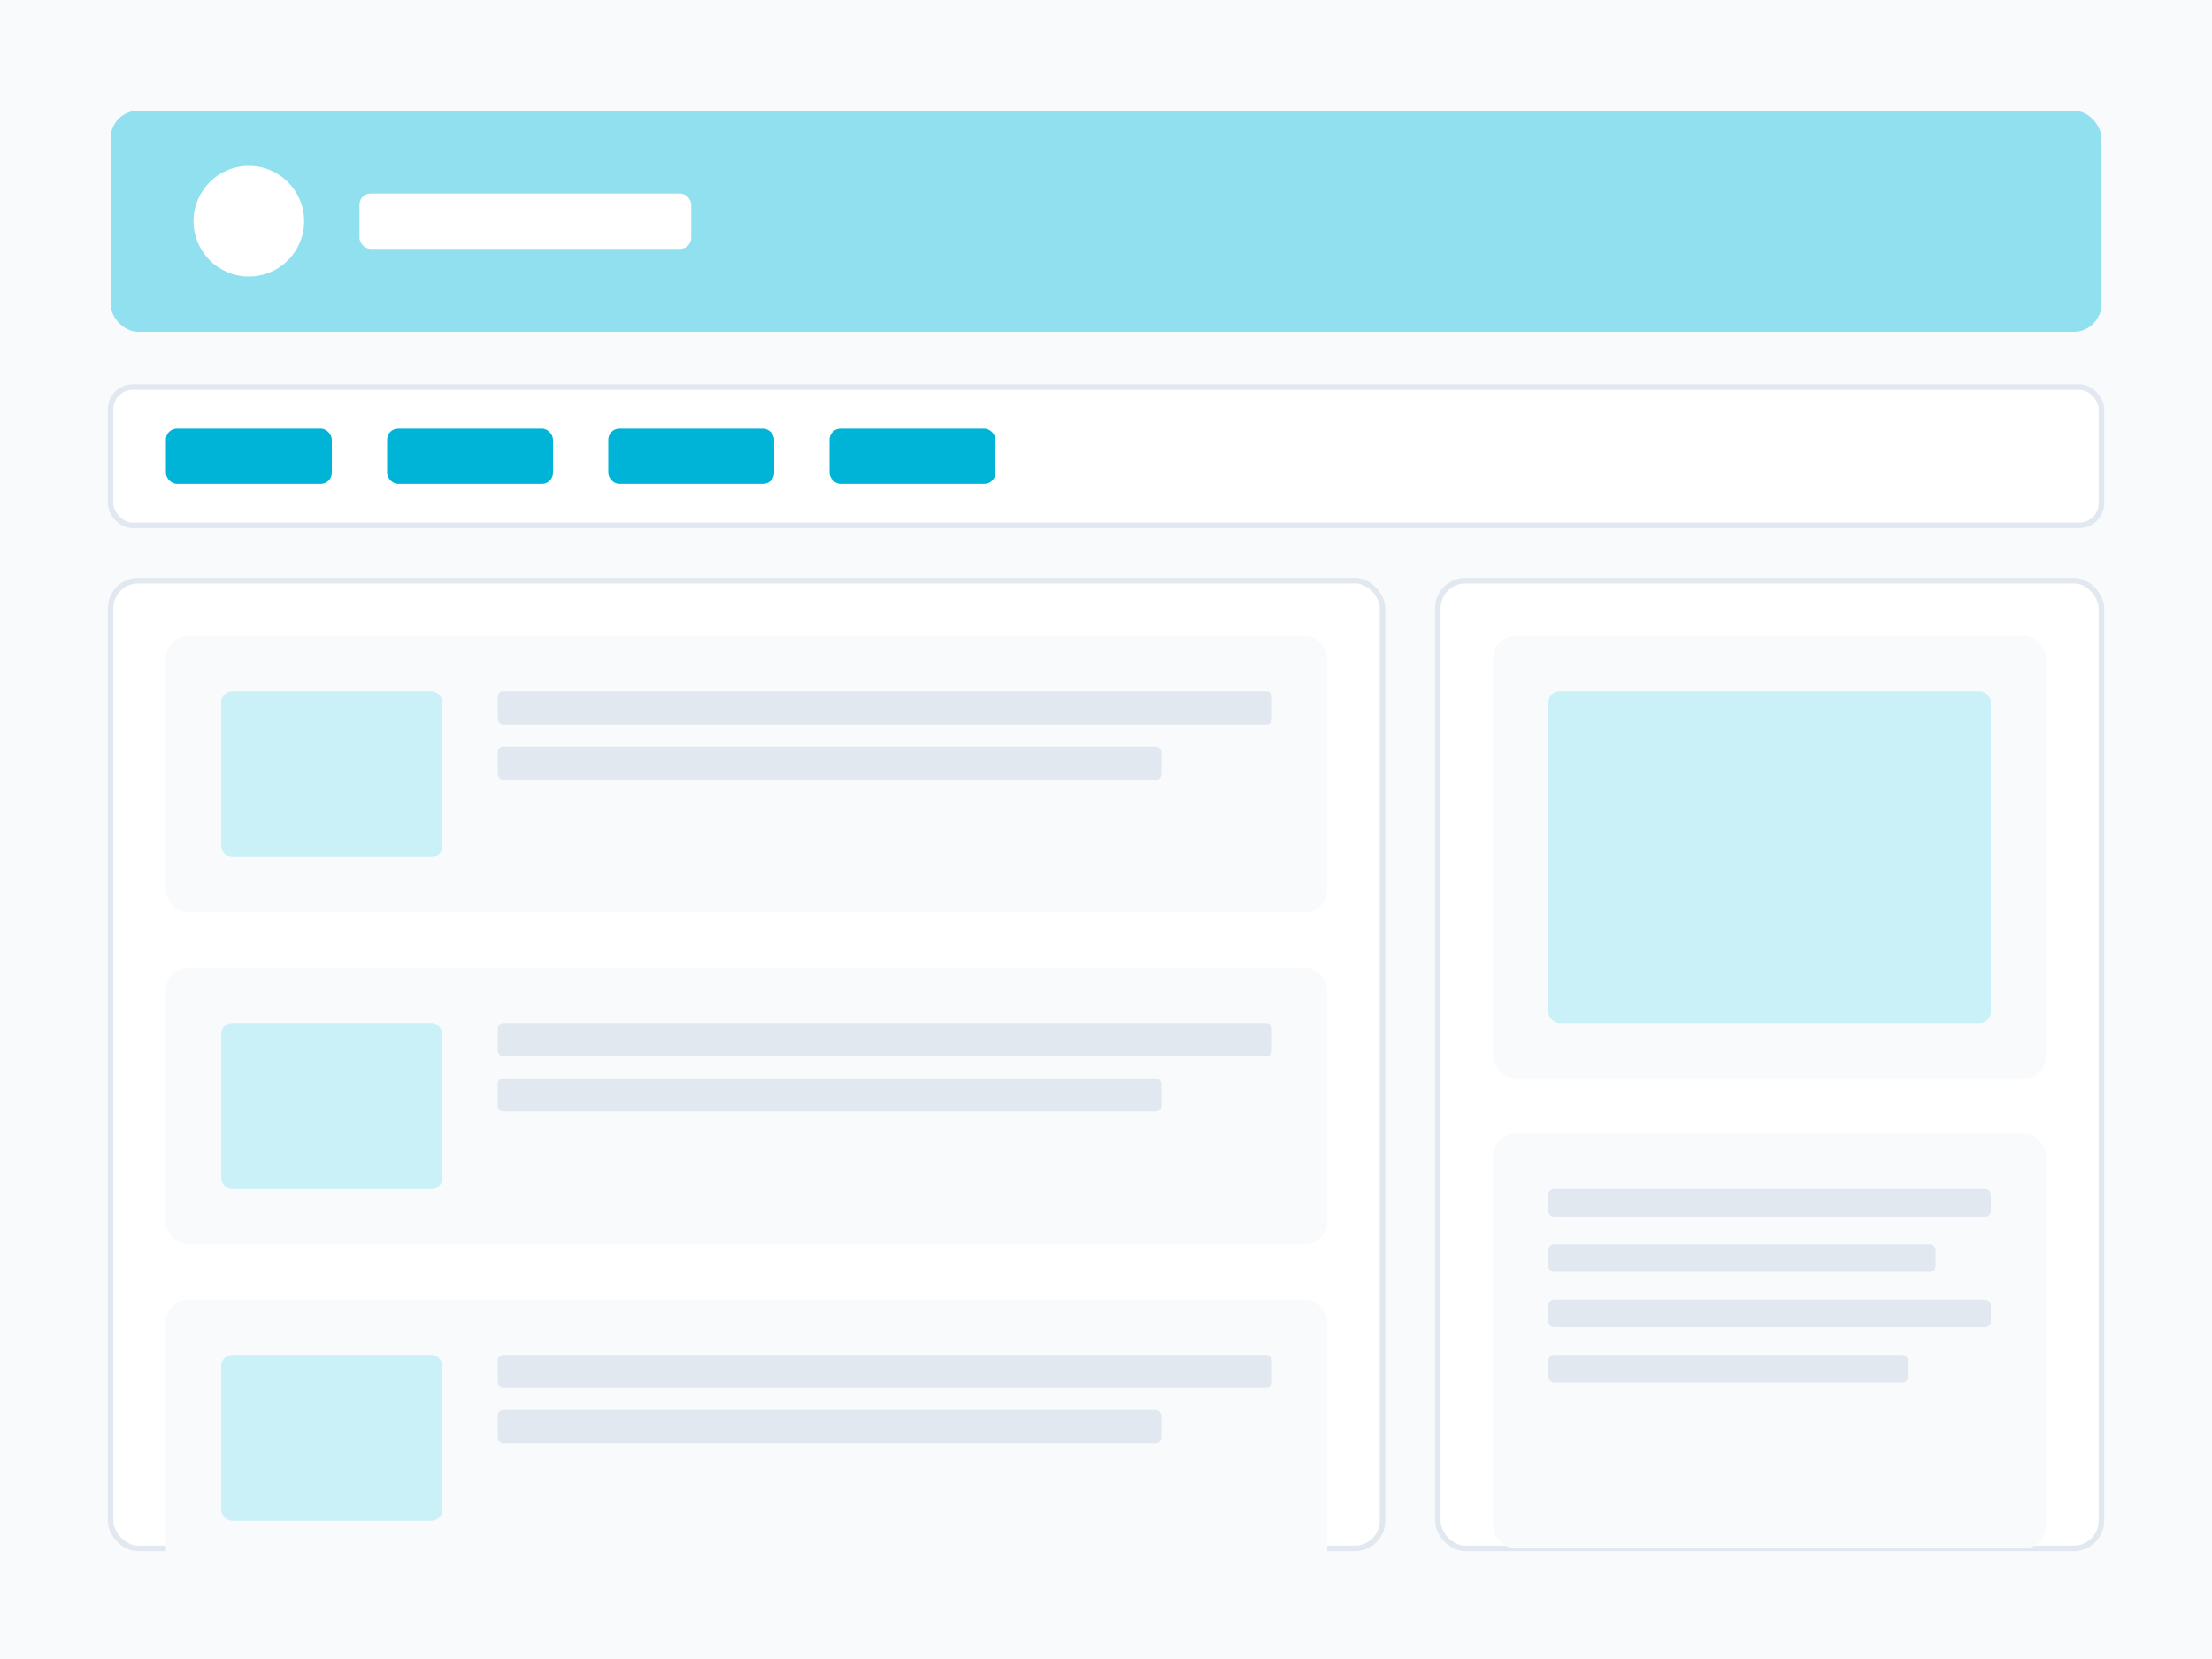 <?xml version="1.0" encoding="UTF-8"?>
<svg width="800" height="600" viewBox="0 0 800 600" fill="none" xmlns="http://www.w3.org/2000/svg">
    <!-- Fondo -->
    <rect width="800" height="600" fill="#F8FAFC"/>
    
    <!-- Header -->
    <rect x="40" y="40" width="720" height="80" rx="10" fill="#90E0EF"/>
    <circle cx="90" cy="80" r="20" fill="#FFFFFF"/>
    <rect x="130" y="70" width="120" height="20" rx="4" fill="#FFFFFF"/>
    
    <!-- Menú de Navegación -->
    <rect x="40" y="140" width="720" height="50" rx="8" fill="#FFFFFF" stroke="#E2E8F0" stroke-width="2"/>
    <g transform="translate(60,155)" fill="#00B4D8">
        <rect x="0" y="0" width="60" height="20" rx="4"/>
        <rect x="80" y="0" width="60" height="20" rx="4"/>
        <rect x="160" y="0" width="60" height="20" rx="4"/>
        <rect x="240" y="0" width="60" height="20" rx="4"/>
    </g>
    
    <!-- Panel Principal -->
    <rect x="40" y="210" width="460" height="350" rx="10" fill="#FFFFFF" stroke="#E2E8F0" stroke-width="2"/>
    
    <!-- Feed de Noticias -->
    <g transform="translate(60,230)">
        <!-- Artículo 1 -->
        <rect x="0" y="0" width="420" height="100" rx="8" fill="#F8FAFC"/>
        <rect x="20" y="20" width="80" height="60" rx="4" fill="#CAF0F8"/>
        <rect x="120" y="20" width="280" height="12" rx="2" fill="#E2E8F0"/>
        <rect x="120" y="40" width="240" height="12" rx="2" fill="#E2E8F0"/>
        
        <!-- Artículo 2 -->
        <rect x="0" y="120" width="420" height="100" rx="8" fill="#F8FAFC"/>
        <rect x="20" y="140" width="80" height="60" rx="4" fill="#CAF0F8"/>
        <rect x="120" y="140" width="280" height="12" rx="2" fill="#E2E8F0"/>
        <rect x="120" y="160" width="240" height="12" rx="2" fill="#E2E8F0"/>
        
        <!-- Artículo 3 -->
        <rect x="0" y="240" width="420" height="100" rx="8" fill="#F8FAFC"/>
        <rect x="20" y="260" width="80" height="60" rx="4" fill="#CAF0F8"/>
        <rect x="120" y="260" width="280" height="12" rx="2" fill="#E2E8F0"/>
        <rect x="120" y="280" width="240" height="12" rx="2" fill="#E2E8F0"/>
    </g>
    
    <!-- Panel Lateral -->
    <rect x="520" y="210" width="240" height="350" rx="10" fill="#FFFFFF" stroke="#E2E8F0" stroke-width="2"/>
    
    <!-- Widgets -->
    <g transform="translate(540,230)">
        <!-- Calendario -->
        <rect x="0" y="0" width="200" height="160" rx="8" fill="#F8FAFC"/>
        <rect x="20" y="20" width="160" height="120" rx="4" fill="#CAF0F8"/>
        
        <!-- Notificaciones -->
        <rect x="0" y="180" width="200" height="150" rx="8" fill="#F8FAFC"/>
        <g transform="translate(20,200)" fill="#E2E8F0">
            <rect x="0" y="0" width="160" height="10" rx="2"/>
            <rect x="0" y="20" width="140" height="10" rx="2"/>
            <rect x="0" y="40" width="160" height="10" rx="2"/>
            <rect x="0" y="60" width="130" height="10" rx="2"/>
        </g>
    </g>
</svg> 